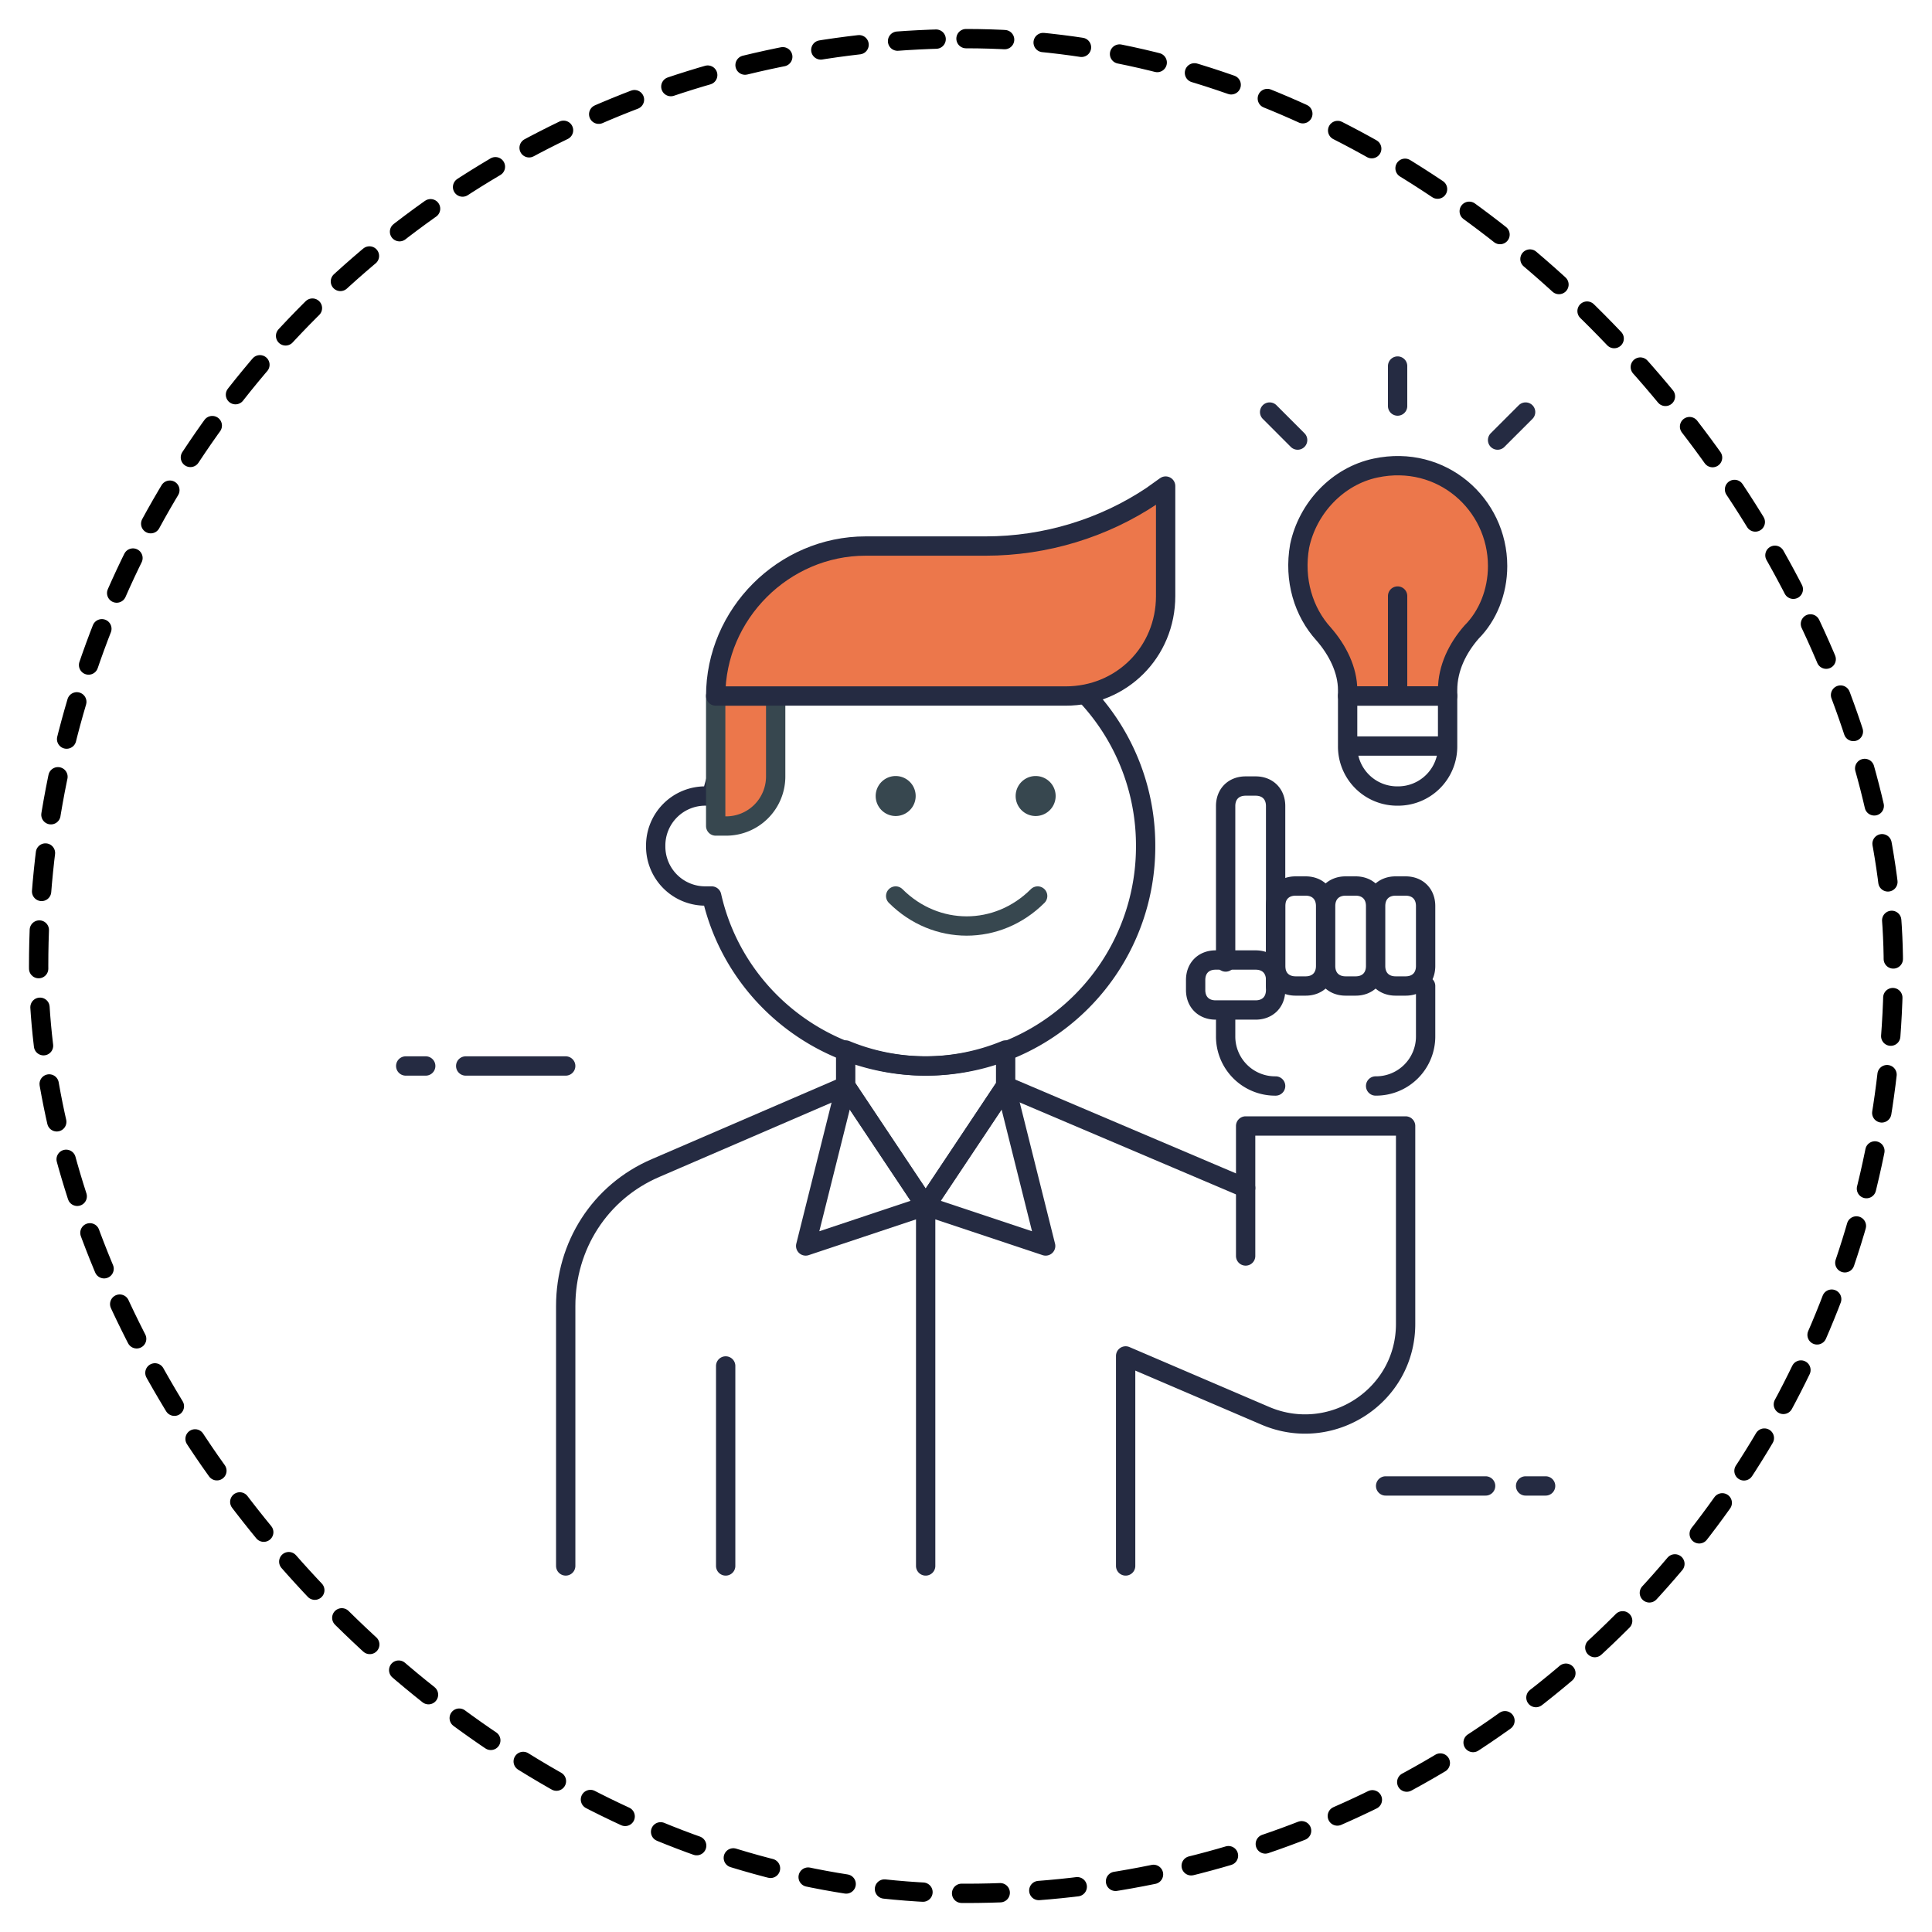 <svg xmlns="http://www.w3.org/2000/svg" width="100" height="100" fill="none"><rect width="96" height="96" x="2" y="2" stroke="#000" stroke-dasharray="2 2" stroke-linecap="round" rx="48"></rect><path stroke="#252B42" stroke-linecap="round" stroke-linejoin="round" stroke-miterlimit="10" d="M71.72 76.912h5.175M78.965 76.912H80M29.28 55.175h-5.175M22.035 55.175H21M47.912 32.403c-5.382 0-9.936 3.727-11.075 8.799h-.31a2.563 2.563 0 0 0-2.588 2.587 2.563 2.563 0 0 0 2.587 2.588h.311c1.139 5.072 5.693 8.798 11.075 8.798A11.353 11.353 0 0 0 59.298 43.79a11.353 11.353 0 0 0-11.386-11.386Z"></path><path fill="#EC774B" stroke="#37474F" stroke-linecap="round" stroke-linejoin="round" stroke-miterlimit="10" d="M37.561 42.754h-.517v-6.728h3.105v4.14a2.563 2.563 0 0 1-2.588 2.588Z"></path><path fill="#37474F" d="M53.605 42.237a1.035 1.035 0 1 0 0-2.07 1.035 1.035 0 0 0 0 2.07ZM46.36 42.237a1.035 1.035 0 1 0 0-2.07 1.035 1.035 0 0 0 0 2.07Z"></path><path stroke="#37474F" stroke-linecap="round" stroke-linejoin="round" stroke-miterlimit="10" d="M46.36 46.377c2.07 2.07 5.279 2.07 7.349 0"></path><path fill="#EC774B" stroke="#252B42" stroke-linecap="round" stroke-linejoin="round" stroke-miterlimit="10" d="M55.158 36.026H37.044c0-4.244 3.519-7.763 7.763-7.763h6.21c3.106 0 6.107-.931 8.592-2.588l.724-.517v5.693c0 2.898-2.277 5.175-5.175 5.175Z"></path><path stroke="#252B42" stroke-linecap="round" stroke-linejoin="round" stroke-miterlimit="10" d="M64.991 52.277h-2.07c-.621 0-1.035-.414-1.035-1.035v-.517c0-.622.414-1.035 1.035-1.035h2.07c.621 0 1.035.413 1.035 1.035v.517c0 .621-.414 1.035-1.035 1.035ZM71.202 50v-3.105c0-.621.414-1.035 1.035-1.035h.517c.622 0 1.036.414 1.036 1.035V50c0 .621-.414 1.035-1.036 1.035h-.517c-.621 0-1.035-.414-1.035-1.035ZM68.614 50v-3.105c0-.621.414-1.035 1.035-1.035h.518c.62 0 1.035.414 1.035 1.035V50c0 .621-.414 1.035-1.035 1.035h-.518c-.621 0-1.035-.414-1.035-1.035ZM66.026 50v-3.105c0-.621.414-1.035 1.035-1.035h.518c.621 0 1.035.414 1.035 1.035V50c0 .621-.414 1.035-1.035 1.035h-.517c-.622 0-1.036-.414-1.036-1.035ZM71.202 56.21a2.563 2.563 0 0 0 2.588-2.587v-2.588M63.439 52.38v1.243a2.563 2.563 0 0 0 2.587 2.588"></path><path stroke="#252B42" stroke-linecap="round" stroke-linejoin="round" stroke-miterlimit="10" d="M66.026 51.035V41.72c0-.62-.414-1.035-1.035-1.035h-.517c-.621 0-1.035.414-1.035 1.035v8.074M37.561 81.053V70.702M58.263 81.053V70.184M41.702 64.491l6.21-2.07-4.14-6.21-2.07 8.28ZM52.053 56.21l-4.14 6.211 6.21 2.07-2.07-8.28ZM47.912 55.175c-1.449 0-2.898-.31-4.14-.828v1.863l4.14 6.211 4.14-6.21v-1.864a10.943 10.943 0 0 1-4.14.828ZM47.912 81.053V62.42M64.474 65.009V58.28h8.28v10.247c0 3.726-3.83 6.21-7.245 4.761l-7.246-3.105"></path><path stroke="#252B42" stroke-linecap="round" stroke-linejoin="round" stroke-miterlimit="10" d="m64.474 61.49-12.421-5.28-4.14 6.211-4.141-6.21-9.833 4.243c-2.899 1.242-4.658 4.037-4.658 7.142v13.457"></path><path fill="#EC774B" stroke="#252B42" stroke-linecap="round" stroke-linejoin="round" stroke-miterlimit="10" d="M77.516 29.298c0-3.209-2.898-5.796-6.314-5.072-1.967.414-3.52 2.07-3.933 4.037-.311 1.76.206 3.416 1.242 4.554.724.828 1.242 1.864 1.242 2.899v.31h5.175v-.31c0-1.139.518-2.174 1.242-3.002.828-.828 1.346-2.07 1.346-3.416Z"></path><path stroke="#252B42" stroke-linecap="round" stroke-linejoin="round" stroke-miterlimit="10" d="M72.34 41.202a2.563 2.563 0 0 1-2.587-2.588v-2.588h5.175v2.588a2.563 2.563 0 0 1-2.588 2.588ZM69.753 38.614h5.175M72.34 18.947v2.07M65.716 21.328l1.449 1.45M78.965 21.328l-1.45 1.45M72.34 36.026v-5.175"></path></svg>
